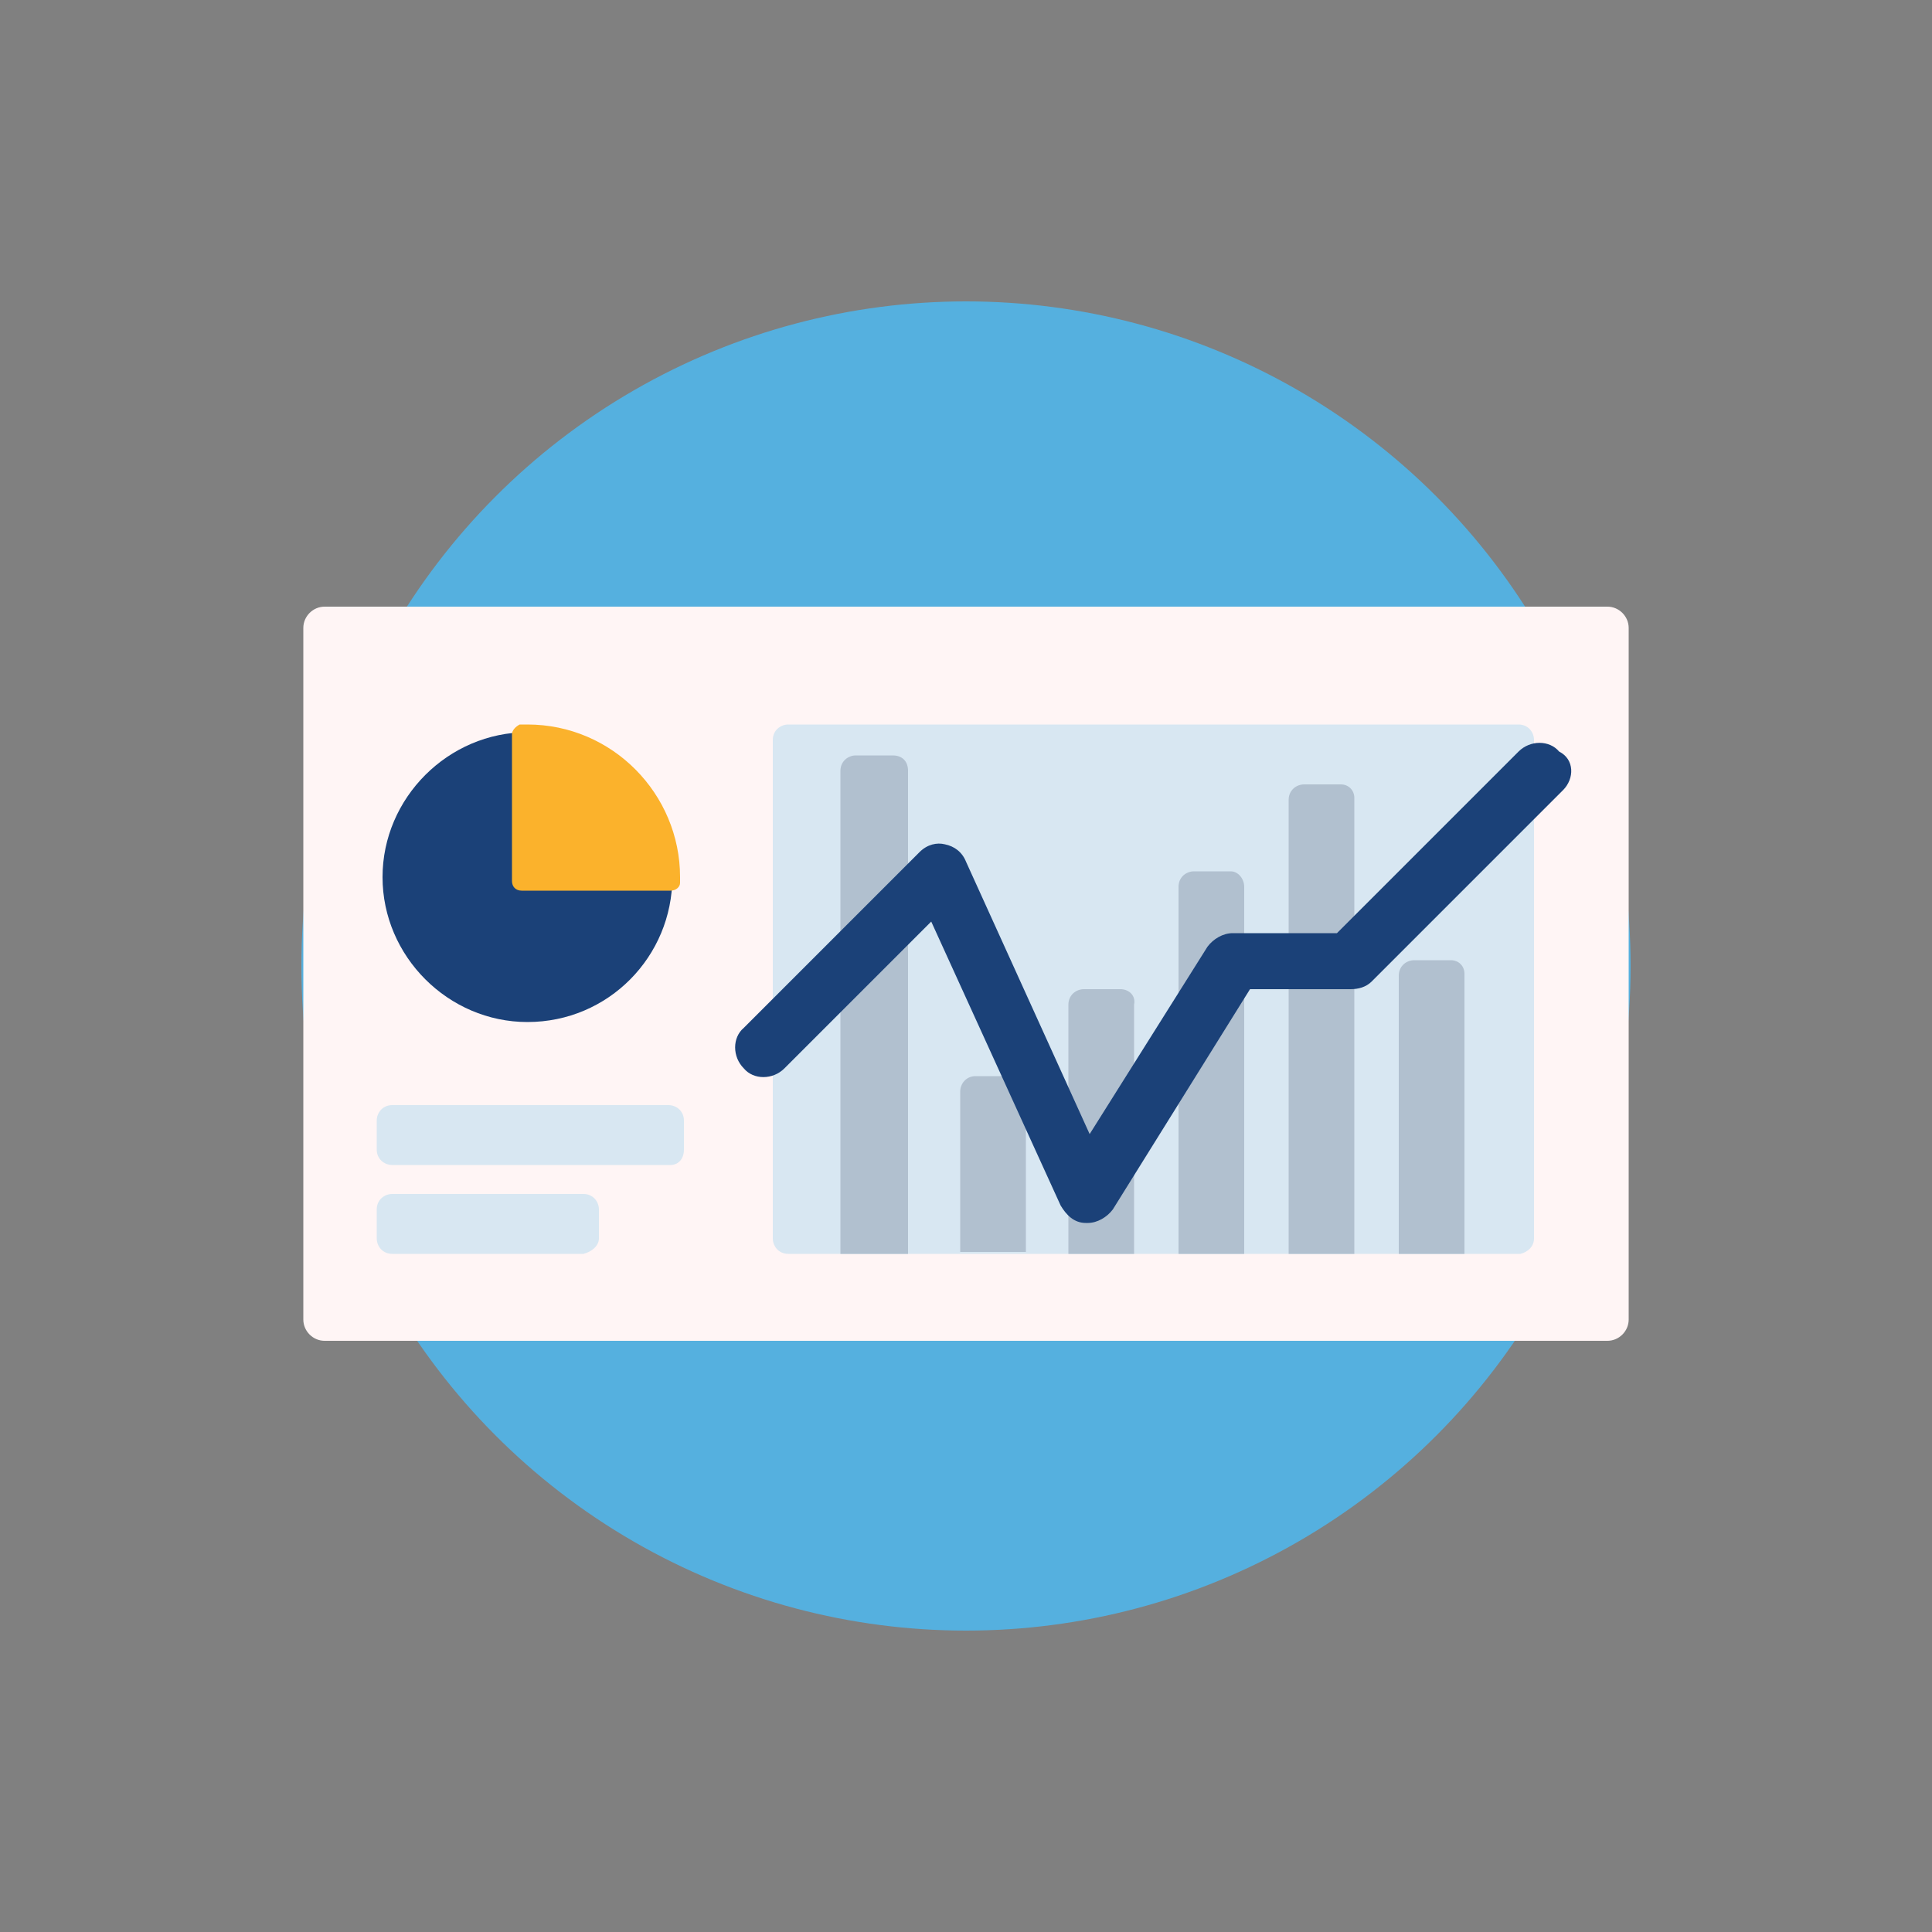 <?xml version="1.0" encoding="utf-8"?>
<!-- Generator: Adobe Illustrator 19.0.0, SVG Export Plug-In . SVG Version: 6.00 Build 0)  -->
<svg version="1.1" id="Layer_1" xmlns="http://www.w3.org/2000/svg" xmlns:xlink="http://www.w3.org/1999/xlink" x="0px" y="0px"
	 viewBox="0 0 100 100" style="enable-background:new 0 0 100 100;" xml:space="preserve">
<rect x="0" y="0" width="100" height="100" fill="#808080" stroke="none"/>
<style type="text/css">
	.st0{fill:#55B0DF;}
	.st1{fill:#FFF5F5;}
	.st2{fill:#D8E7F2;}
	.st3{fill:#B1C0CF;}
	.st4{fill:#1B4178;}
	.st5{fill:#FBB22C;}
</style>
<circle id="XMLID_14_" class="st0" cx="50" cy="50" r="34.4"/>
<g>
	<path id="XMLID_13_" class="st1" d="M83.2,69.4H16.8c-0.6,0-1.1-0.5-1.1-1.1V32.5c0-0.6,0.5-1.1,1.1-1.1h66.4
		c0.6,0,1.1,0.5,1.1,1.1v35.8C84.3,68.9,83.8,69.4,83.2,69.4z"/>
	<path class="st2" d="M34.7,60.3H20.3c-0.4,0-0.8-0.3-0.8-0.8V58c0-0.4,0.3-0.8,0.8-0.8h14.3c0.4,0,0.8,0.3,0.8,0.8v1.5
		C35.4,60,35.1,60.3,34.7,60.3z M31,64.1v-1.5c0-0.4-0.3-0.8-0.8-0.8h-9.9c-0.4,0-0.8,0.3-0.8,0.8v1.5c0,0.4,0.3,0.8,0.8,0.8h9.9
		C30.6,64.8,31,64.5,31,64.1z M79.4,64.1V38.3c0-0.4-0.3-0.8-0.8-0.8H40.8c-0.4,0-0.8,0.3-0.8,0.8v25.8c0,0.4,0.3,0.8,0.8,0.8h37.9
		C79.1,64.8,79.4,64.5,79.4,64.1z"/>
	<path class="st3" d="M53.1,56.5v8.3h-3.4v-8.3c0-0.4,0.3-0.8,0.8-0.8h1.9C52.7,55.7,53.1,56.1,53.1,56.5z M69.4,40.6h-1.9
		c-0.4,0-0.8,0.3-0.8,0.8v23.5h3.4V41.3C70.1,40.9,69.8,40.6,69.4,40.6z M75.1,49.7h-1.9c-0.4,0-0.8,0.3-0.8,0.8v14.4h3.4V50.4
		C75.8,50,75.5,49.7,75.1,49.7z M63.7,45.1h-1.9c-0.4,0-0.8,0.3-0.8,0.8v19h3.4v-19C64.4,45.5,64.1,45.1,63.7,45.1z M58,51.2h-1.9
		c-0.4,0-0.8,0.3-0.8,0.8v12.9h3.4V52C58.8,51.5,58.4,51.2,58,51.2z M46.2,39.1h-1.9c-0.4,0-0.8,0.3-0.8,0.8v25H47v-25
		C47,39.4,46.7,39.1,46.2,39.1z"/>
	<path id="XMLID_3_" class="st4" d="M80.9,40.9L71,50.8c-0.3,0.3-0.7,0.4-1.1,0.4h-5.2l-7.1,11.4c-0.3,0.4-0.8,0.7-1.3,0.7
		c0,0-0.1,0-0.1,0c-0.6,0-1-0.4-1.3-0.9l-6.7-14.7l-7.6,7.6c-0.6,0.6-1.6,0.6-2.1,0c-0.6-0.6-0.6-1.6,0-2.1l9.1-9.1
		c0.4-0.4,0.9-0.5,1.3-0.4c0.5,0.1,0.9,0.4,1.1,0.9l6.4,14.1l6.1-9.7c0.3-0.4,0.8-0.7,1.3-0.7h5.4l9.4-9.4c0.6-0.6,1.6-0.6,2.1,0
		C81.5,39.3,81.5,40.3,80.9,40.9z"/>
	<path id="XMLID_2_" class="st4" d="M27.3,52.9c-4.1,0-7.5-3.4-7.5-7.5s3.4-7.5,7.5-7.5s7.5,3.4,7.5,7.5S31.5,52.9,27.3,52.9z"/>
	<path id="XMLID_1_" class="st5" d="M35.2,45.4c0,0.1,0,0.2,0,0.3c0,0.2-0.2,0.4-0.5,0.4H27c-0.3,0-0.5-0.2-0.5-0.5V38
		c0-0.2,0.2-0.4,0.4-0.5c0.1,0,0.2,0,0.4,0C31.7,37.5,35.2,41.1,35.2,45.4z"/>
</g>
</svg>
